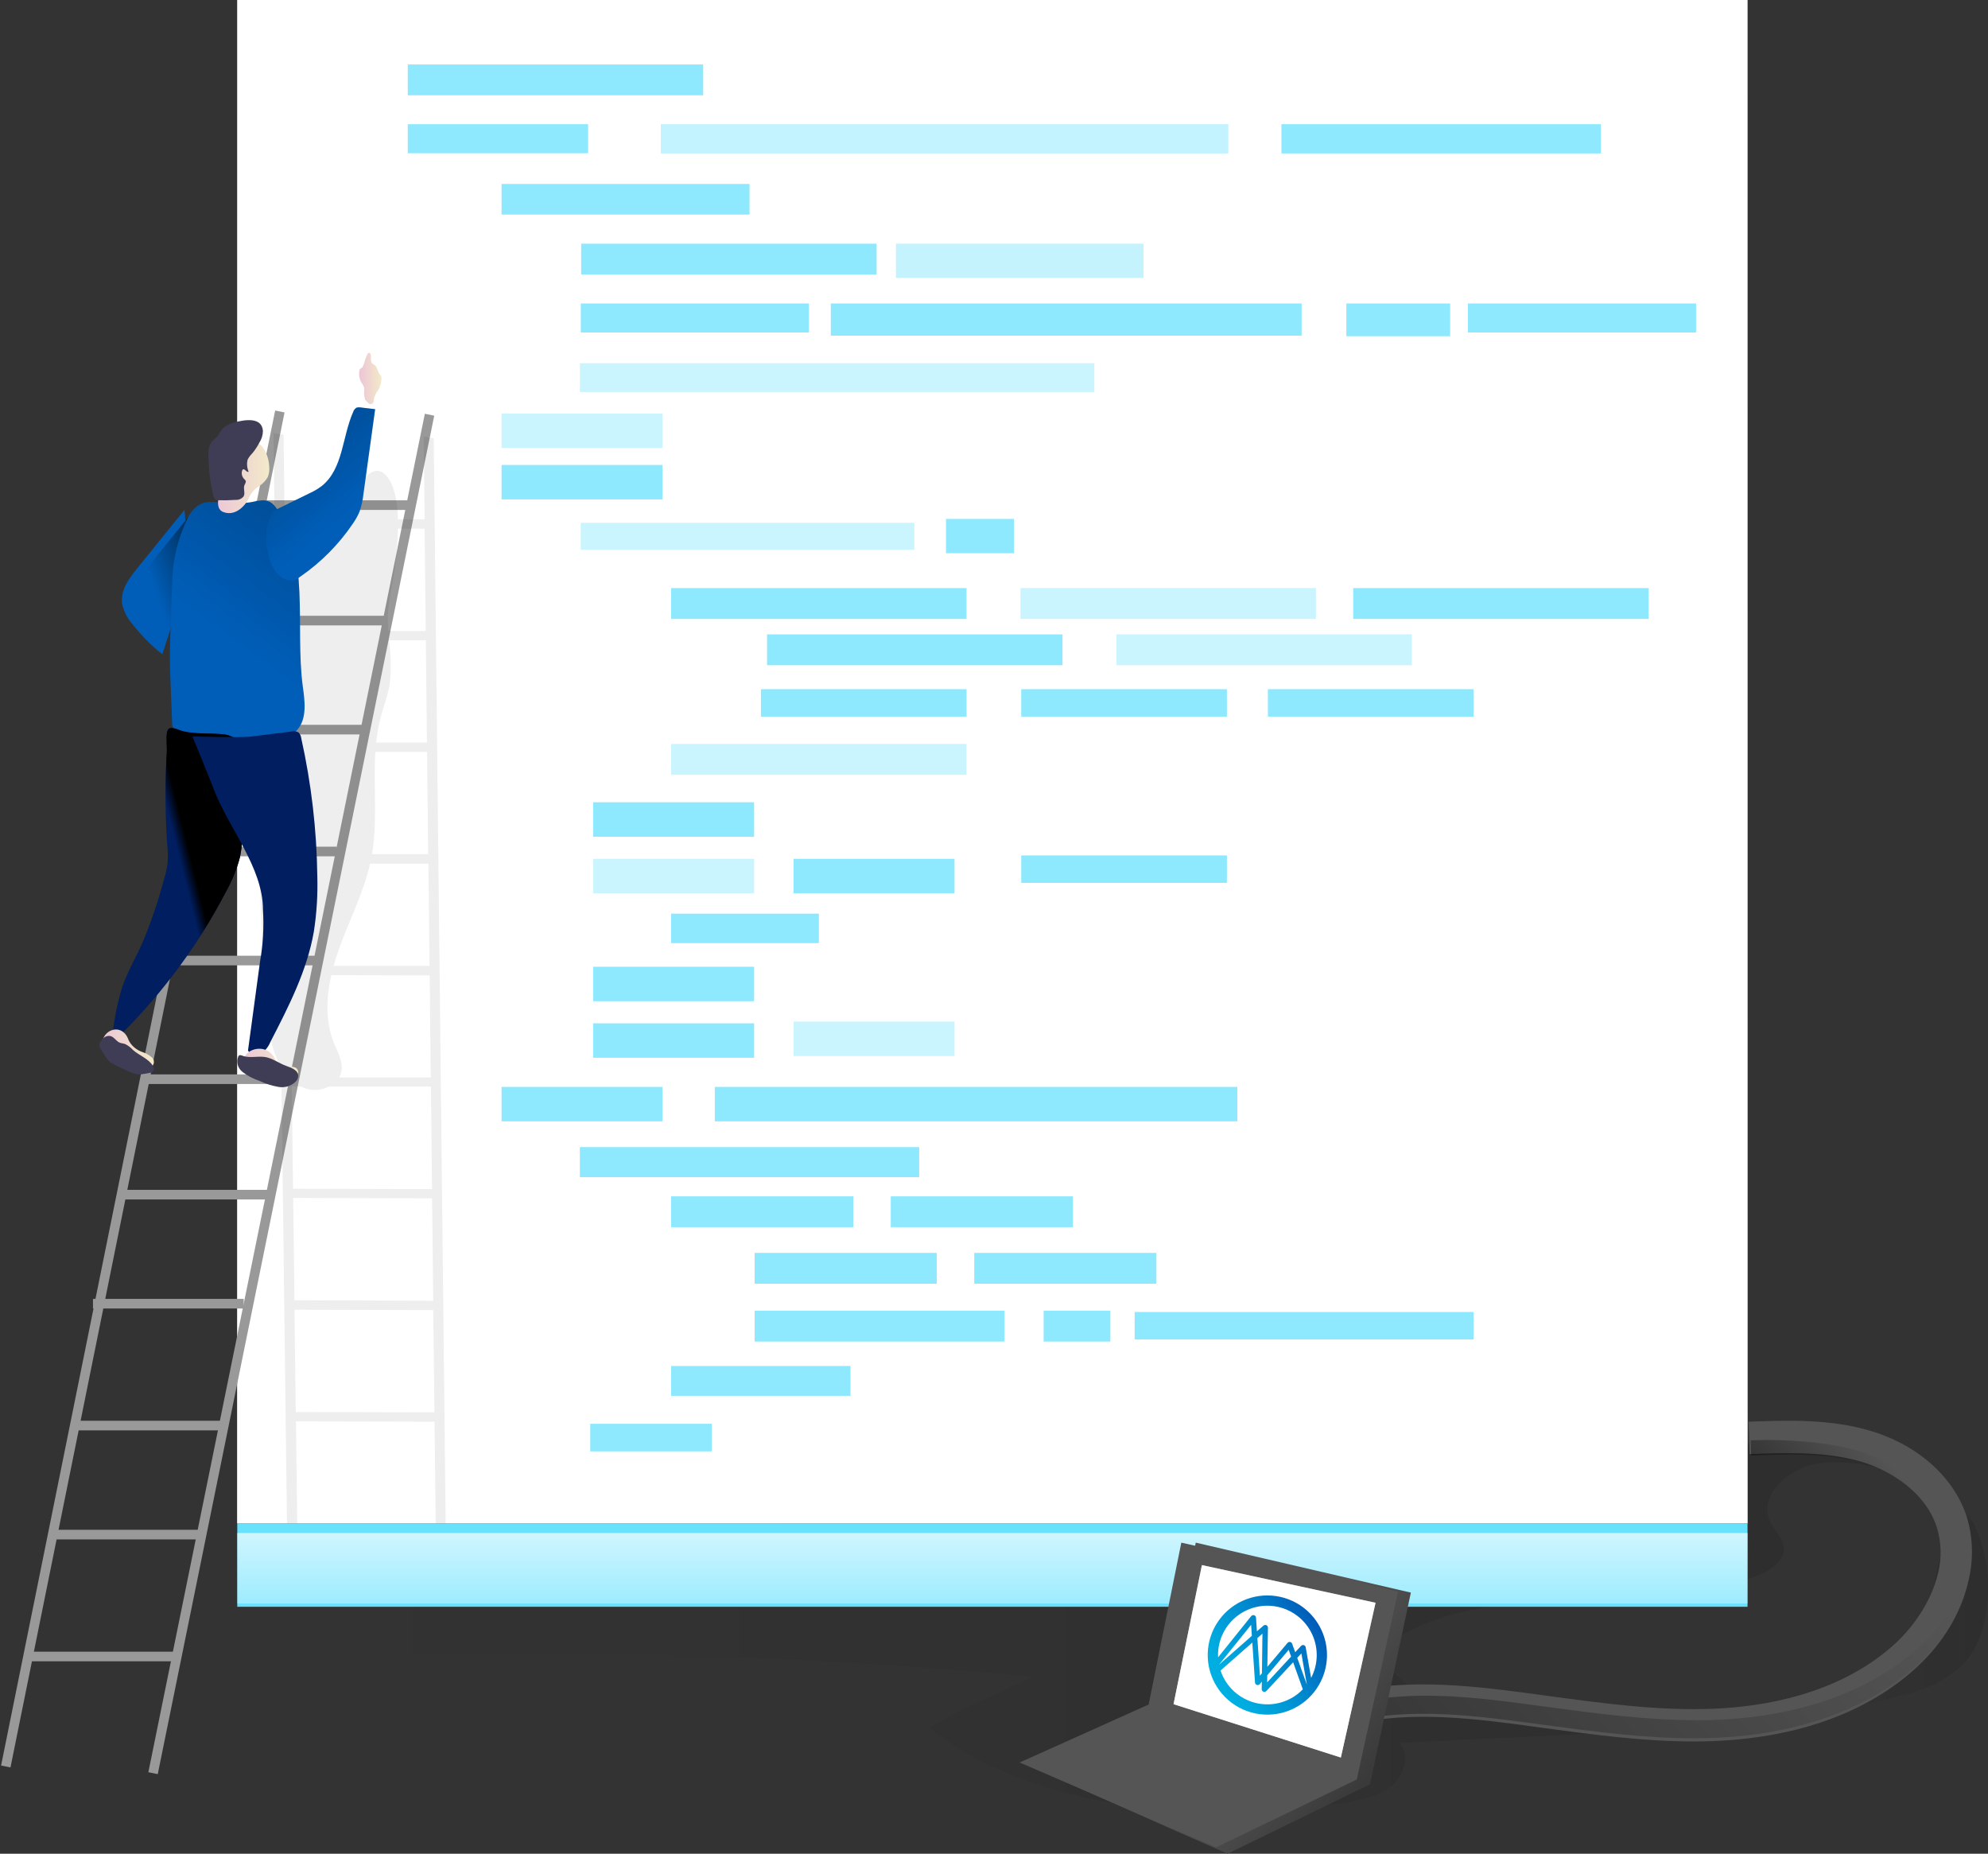<?xml version="1.0" encoding="UTF-8"?>
<svg width="620px" height="578px" viewBox="0 0 620 578" version="1.1" xmlns="http://www.w3.org/2000/svg" xmlns:xlink="http://www.w3.org/1999/xlink">
    <rect x="0" y="0" width="620" height="578" fill="#333333" stroke="none"/>
    <!-- Generator: Sketch 55.2 (78181) - https://sketchapp.com -->
    <title>developing_code</title>
    <desc>Created with Sketch.</desc>
    <defs>
        <linearGradient x1="-0.07%" y1="49.948%" x2="100.01%" y2="49.948%" id="linearGradient-1">
            <stop stop-color="#000000" stop-opacity="0" offset="0%"></stop>
            <stop stop-color="#000000" offset="99%"></stop>
        </linearGradient>
        <linearGradient x1="1.95590931e-14%" y1="49.998%" x2="100%" y2="49.998%" id="linearGradient-2">
            <stop stop-color="#000000" stop-opacity="0" offset="0%"></stop>
            <stop stop-color="#000000" offset="99%"></stop>
        </linearGradient>
        <linearGradient x1="39.661%" y1="61.949%" x2="149.188%" y2="-18.136%" id="linearGradient-3">
            <stop stop-color="#000000" stop-opacity="0" offset="0%"></stop>
            <stop stop-color="#000000" offset="100%"></stop>
        </linearGradient>
        <linearGradient x1="151.175%" y1="-62.691%" x2="-12.699%" y2="119.837%" id="linearGradient-4">
            <stop stop-color="#FFFFFF" stop-opacity="0" offset="0%"></stop>
            <stop stop-color="#FFFFFF" offset="99%"></stop>
        </linearGradient>
        <linearGradient x1="41.541%" y1="-12822.493%" x2="54.481%" y2="6887.473%" id="linearGradient-5">
            <stop stop-color="#000000" stop-opacity="0" offset="0%"></stop>
            <stop stop-color="#000000" offset="99%"></stop>
        </linearGradient>
        <linearGradient x1="-0.491%" y1="49.758%" x2="99.295%" y2="49.758%" id="linearGradient-6">
            <stop stop-color="#ECC4D7" offset="0%"></stop>
            <stop stop-color="#EFD4D1" offset="42%"></stop>
            <stop stop-color="#F2EAC9" offset="100%"></stop>
        </linearGradient>
        <linearGradient x1="47.156%" y1="60.697%" x2="202.127%" y2="-299.884%" id="linearGradient-7">
            <stop stop-color="#000000" stop-opacity="0" offset="0%"></stop>
            <stop stop-color="#000000" offset="99%"></stop>
        </linearGradient>
        <linearGradient x1="-0.151%" y1="49.866%" x2="99.858%" y2="49.866%" id="linearGradient-8">
            <stop stop-color="#ECC4D7" offset="0%"></stop>
            <stop stop-color="#EFD4D1" offset="42%"></stop>
            <stop stop-color="#F2EAC9" offset="100%"></stop>
        </linearGradient>
        <linearGradient x1="52.768%" y1="45.479%" x2="59.327%" y2="41.615%" id="linearGradient-9">
            <stop stop-color="#000000" stop-opacity="0" offset="0%"></stop>
            <stop stop-color="#000000" offset="100%"></stop>
        </linearGradient>
        <linearGradient x1="0.04%" y1="50.081%" x2="99.887%" y2="50.081%" id="linearGradient-10">
            <stop stop-color="#ECC4D7" offset="0%"></stop>
            <stop stop-color="#EFD4D1" offset="42%"></stop>
            <stop stop-color="#F2EAC9" offset="100%"></stop>
        </linearGradient>
        <linearGradient x1="0.013%" y1="50.071%" x2="100.036%" y2="50.071%" id="linearGradient-11">
            <stop stop-color="#ECC4D7" offset="0%"></stop>
            <stop stop-color="#EFD4D1" offset="42%"></stop>
            <stop stop-color="#F2EAC9" offset="100%"></stop>
        </linearGradient>
        <linearGradient x1="62.961%" y1="68.388%" x2="-94.607%" y2="-216.89%" id="linearGradient-12">
            <stop stop-color="#000000" stop-opacity="0" offset="0%"></stop>
            <stop stop-color="#000000" offset="100%"></stop>
        </linearGradient>
        <linearGradient x1="50.002%" y1="208.092%" x2="50.002%" y2="-98.947%" id="linearGradient-13">
            <stop stop-color="#FFFFFF" stop-opacity="0" offset="0%"></stop>
            <stop stop-color="#FFFFFF" offset="99%"></stop>
        </linearGradient>
        <linearGradient x1="99.424%" y1="37.22%" x2="-189.945%" y2="113.654%" id="linearGradient-14">
            <stop stop-color="#000000" stop-opacity="0" offset="0%"></stop>
            <stop stop-color="#000000" offset="99%"></stop>
        </linearGradient>
        <linearGradient x1="58.702%" y1="51.569%" x2="160.546%" y2="116.317%" id="linearGradient-15">
            <stop stop-color="#000000" stop-opacity="0" offset="0%"></stop>
            <stop stop-color="#000000" offset="100%"></stop>
        </linearGradient>
        <linearGradient x1="74.508%" y1="-64.048%" x2="26.125%" y2="150.444%" id="linearGradient-16">
            <stop stop-color="#FFFFFF" stop-opacity="0" offset="0%"></stop>
            <stop stop-color="#FFFFFF" offset="99%"></stop>
        </linearGradient>
        <linearGradient x1="85.341%" y1="14.719%" x2="14.69%" y2="85.264%" id="linearGradient-17">
            <stop stop-color="#005CB9" offset="0%"></stop>
            <stop stop-color="#0075C5" offset="21%"></stop>
            <stop stop-color="#0096D5" offset="54%"></stop>
            <stop stop-color="#00ABDF" offset="81%"></stop>
            <stop stop-color="#00B2E3" offset="99%"></stop>
        </linearGradient>
        <linearGradient x1="77.332%" y1="40.017%" x2="-95.496%" y2="103.404%" id="linearGradient-18">
            <stop stop-color="#000000" stop-opacity="0" offset="0%"></stop>
            <stop stop-color="#000000" offset="99%"></stop>
        </linearGradient>
    </defs>
    <g id="Page-1" stroke="none" stroke-width="1" fill="none" fill-rule="evenodd">
        <g id="Landing" transform="translate(-750, -150)" fill-rule="nonzero">
            <g id="developing_code" transform="translate(750, 150)">
                <path d="M619.755,489.88 C620.864,501.783 618.113,511.94 613.485,517.448 C608.857,522.956 601.937,526.393 594.78,528.224 C587.623,530.055 564.393,535.606 557,536 C564.186,533.873 591.837,525.914 595.445,519.617 C596.951,516.723 598.274,513.745 599.408,510.7 C601.848,504.854 605.042,477.498 609.759,473.004 C615.245,467.821 619.222,484.105 619.755,489.88 Z" id="Path" fill="url(#linearGradient-1)" opacity="0.1"></path>
                <path d="M322.33,522.747 C258.935,516.93 195.269,514.7 131.628,516.067 C113.561,516.47 92.369,515.65 82,500.649 C93.576,491.507 109.314,490.571 123.973,490.067 C268.043,484.856 401.673,480.436 545.744,475.225 C539.139,470.373 545.744,458.525 544.409,450.363 C558.613,445.957 588.668,452.796 598,462.801 C589.265,456.452 570.629,454.163 562.675,457.46 C554.721,460.757 548.272,468.012 552.604,475.513 C553.883,477.73 555.942,479.616 556.283,482.164 C556.851,486.411 552.462,489.492 548.556,491.133 C514.14,505.529 472.295,491.752 439.044,508.783 C437.052,509.643 435.311,511.006 433.987,512.742 C429.044,520.357 440.635,527.829 449.498,529.34 C481.206,534.783 513.276,537.776 545.431,538.295 L436.501,543.42 C439.612,547.192 438.035,553.296 434.413,556.564 C430.791,559.832 425.806,560.882 421.033,561.746 C380.723,568.728 323.623,565.95 289.846,538.712 C300.115,532.608 311.507,527.901 322.33,522.747 Z" id="Path" fill="url(#linearGradient-2)" opacity="0.1"></path>
                <path d="M57.523,159 L42.833,177.145 C40.27,180.299 37.492,184.032 38.08,188.199 C38.561,190.548 39.633,192.707 41.178,194.436 C43.955,198.027 47.125,201.239 50.619,204 C55.56,189.415 59.379,174.439 57.523,159 Z" id="Path" fill="#005EB8"></path>
                <path d="M60.519,159 L45.833,177.151 C43.269,180.306 40.492,184.055 41.079,188.209 C41.542,190.551 42.59,192.709 44.11,194.447 C46.892,198.035 50.066,201.243 53.563,204 C58.61,189.425 62.375,174.458 60.519,159 Z" id="Path" fill="url(#linearGradient-3)"></path>
                <rect id="Rectangle" fill="#FFFFFF" x="74" y="0" width="471" height="475"></rect>
                <rect id="Rectangle" fill="url(#linearGradient-4)" x="74" y="0" width="471" height="475"></rect>
                <polygon id="Rectangle" fill="#999999" transform="translate(44.541, 339.548) rotate(-78.53) translate(-44.541, -339.548) " points="-170.988 338.178 260.072 337.929 260.07 340.918 -170.99 341.167"></polygon>
                <polygon id="Rectangle" fill="#999999" transform="translate(90.848, 341.099) rotate(-78.46) translate(-90.848, -341.099) " points="-125.28 339.731 306.978 339.479 306.976 342.468 -125.282 342.72"></polygon>
                <rect id="Rectangle" fill="#999999" x="80" y="156" width="47" height="3"></rect>
                <rect id="Rectangle" fill="#999999" x="73" y="192" width="47" height="3"></rect>
                <rect id="Rectangle" fill="#999999" x="67" y="226" width="47" height="3"></rect>
                <rect id="Rectangle" fill="#999999" x="58" y="264" width="47" height="3"></rect>
                <rect id="Rectangle" fill="#999999" x="52" y="298" width="47" height="3"></rect>
                <rect id="Rectangle" fill="#999999" x="45" y="335" width="47" height="3"></rect>
                <rect id="Rectangle" fill="#999999" x="37" y="371" width="47" height="3"></rect>
                <rect id="Rectangle" fill="#999999" x="29" y="405" width="47" height="3"></rect>
                <rect id="Rectangle" fill="#999999" x="23" y="443" width="47" height="3"></rect>
                <rect id="Rectangle" fill="#999999" x="16" y="477" width="47" height="3"></rect>
                <rect id="Rectangle" fill="#999999" x="9" y="515" width="47" height="3"></rect>
                <path d="M139,475.886 L135.269,136.695 L132.15,136.097 L132.435,161.92 L124.104,161.92 C123.976,157.476 123.363,153.175 121.797,150.269 C117.397,142.079 111.828,150.269 110.233,155.753 C109.521,158.145 108.411,160.667 106.26,161.877 L97.858,161.877 C96.874,161.678 95.871,161.583 94.867,161.592 C94.248,161.625 93.633,161.715 93.03,161.863 L88.758,161.863 L88.43,135.584 L85.312,135 L85.71,167.56 C85.497,167.902 85.283,168.258 85.098,168.629 C83.19,172.375 82.706,176.648 82.25,180.835 C78.262,222.753 80.37,264.971 82.492,307.017 C82.862,314.295 83.247,321.702 85.739,328.553 C86.273,330.032 86.936,331.462 87.718,332.826 L89.513,476 L139,475.886 Z M135.881,475.188 L92.689,475.088 L92.304,443.198 L135.525,443.297 L135.881,475.188 Z M135.497,440.377 L92.233,440.278 L91.834,408.387 L135.112,408.501 L135.497,440.377 Z M135.112,405.581 L91.834,405.424 L91.435,373.533 L134.756,373.647 L135.112,405.581 Z M134.728,370.77 L91.393,370.656 L90.994,338.765 L93.842,338.765 C94.239,338.978 94.648,339.168 95.067,339.335 C97.552,340.188 100.277,339.992 102.614,338.794 L134.4,338.794 L134.728,370.77 Z M134.343,335.959 L105.747,335.959 C106.15,335.278 106.412,334.522 106.516,333.737 C106.915,330.761 105.263,327.969 104.138,325.191 C101.447,318.526 101.717,311.176 103.312,304.069 L134.001,304.14 L134.343,335.959 Z M133.959,301.149 L104.053,301.149 C104.565,299.283 105.164,297.445 105.804,295.651 C108.994,286.848 113.324,278.388 115.431,269.301 L133.617,269.301 L133.959,301.149 Z M133.531,266.338 L116.001,266.338 C117.795,255.869 116.385,244.973 117.055,234.447 L133.19,234.447 L133.531,266.338 Z M133.147,231.527 L117.311,231.527 C117.569,228.982 118.011,226.459 118.635,223.978 C119.575,220.389 120.971,216.857 121.555,213.224 C122.025,208.706 121.939,204.148 121.299,199.651 L132.805,199.651 L133.147,231.527 Z M132.421,164.84 L132.777,196.731 L121.071,196.731 C120.954,195.195 120.916,193.655 120.957,192.116 C121.156,186.618 122.68,181.248 123.321,175.779 C123.767,172.153 124.024,168.507 124.09,164.854 L132.421,164.84 Z" id="Shape" fill="url(#linearGradient-5)" opacity="0.1"></path>
                <g id="Group" opacity="0.74" transform="translate(127, 20)" fill="#68E1FD">
                    <rect id="Rectangle" x="0.168" y="0.098" width="92.142" height="9.62"></rect>
                    <rect id="Rectangle" x="0.168" y="18.726" width="56.244" height="9.051"></rect>
                    <rect id="Rectangle" opacity="0.54" x="79.092" y="18.726" width="176.985" height="9.108"></rect>
                    <rect id="Rectangle" x="272.639" y="18.726" width="99.626" height="9.108"></rect>
                    <rect id="Rectangle" x="29.421" y="37.354" width="77.331" height="9.549"></rect>
                    <rect id="Rectangle" opacity="0.48" x="29.421" y="108.949" width="50.197" height="10.744"></rect>
                    <rect id="Rectangle" x="168.033" y="141.794" width="21.2" height="10.702"></rect>
                    <rect id="Rectangle" x="29.421" y="124.973" width="50.197" height="10.744"></rect>
                    <rect id="Rectangle" x="29.421" y="318.897" width="50.197" height="10.744"></rect>
                    <rect id="Rectangle" x="57.992" y="230.153" width="50.197" height="10.744"></rect>
                    <rect id="Rectangle" opacity="0.48" x="57.992" y="247.786" width="50.197" height="10.744"></rect>
                    <rect id="Rectangle" x="57.992" y="281.441" width="50.197" height="10.744"></rect>
                    <rect id="Rectangle" x="57.992" y="299.073" width="50.197" height="10.744"></rect>
                    <rect id="Rectangle" x="120.496" y="247.786" width="50.197" height="10.744"></rect>
                    <rect id="Rectangle" opacity="0.48" x="120.496" y="298.533" width="50.197" height="10.744"></rect>
                    <rect id="Rectangle" x="95.924" y="318.897" width="162.956" height="10.744"></rect>
                    <rect id="Rectangle" x="54.25" y="55.982" width="92.142" height="9.62"></rect>
                    <rect id="Rectangle" opacity="0.52" x="152.41" y="55.982" width="77.231" height="10.687"></rect>
                    <rect id="Rectangle" x="54.122" y="74.625" width="71.156" height="9.051"></rect>
                    <rect id="Rectangle" opacity="0.48" x="54.122" y="143.004" width="104.037" height="8.439"></rect>
                    <rect id="Rectangle" x="330.805" y="74.625" width="71.156" height="9.051"></rect>
                    <rect id="Rectangle" x="132.107" y="74.625" width="146.836" height="10.033"></rect>
                    <rect id="Rectangle" x="292.886" y="74.625" width="32.369" height="10.204"></rect>
                    <rect id="Rectangle" opacity="0.48" x="53.851" y="93.253" width="160.438" height="8.98"></rect>
                    <rect id="Rectangle" x="53.851" y="337.668" width="105.816" height="9.378"></rect>
                    <rect id="Rectangle" x="82.294" y="163.368" width="92.142" height="9.62"></rect>
                    <rect id="Rectangle" opacity="0.48" x="82.294" y="211.981" width="92.142" height="9.62"></rect>
                    <rect id="Rectangle" x="82.294" y="405.919" width="55.96" height="9.307"></rect>
                    <rect id="Rectangle" x="57.067" y="423.949" width="37.904" height="8.595"></rect>
                    <rect id="Rectangle" x="82.294" y="353.023" width="56.813" height="9.62"></rect>
                    <rect id="Rectangle" x="150.803" y="353.023" width="56.813" height="9.62"></rect>
                    <rect id="Rectangle" x="108.345" y="370.655" width="56.813" height="9.62"></rect>
                    <rect id="Rectangle" x="176.84" y="370.655" width="56.813" height="9.62"></rect>
                    <rect id="Rectangle" x="108.345" y="388.685" width="77.942" height="9.62"></rect>
                    <rect id="Rectangle" x="198.482" y="388.685" width="20.816" height="9.62"></rect>
                    <rect id="Rectangle" x="82.294" y="264.877" width="46.085" height="9.193"></rect>
                    <rect id="Rectangle" x="110.309" y="194.889" width="64.141" height="8.567"></rect>
                    <rect id="Rectangle" x="191.496" y="194.889" width="64.141" height="8.567"></rect>
                    <rect id="Rectangle" x="191.496" y="246.718" width="64.141" height="8.567"></rect>
                    <rect id="Rectangle" x="268.414" y="194.889" width="64.141" height="8.567"></rect>
                    <rect id="Rectangle" x="226.867" y="389.084" width="105.688" height="8.567"></rect>
                    <rect id="Rectangle" opacity="0.48" x="191.268" y="163.368" width="92.142" height="9.62"></rect>
                    <rect id="Rectangle" x="112.216" y="177.798" width="92.142" height="9.62"></rect>
                    <rect id="Rectangle" opacity="0.48" x="221.176" y="177.798" width="92.142" height="9.62"></rect>
                    <rect id="Rectangle" x="295.02" y="163.368" width="92.142" height="9.62"></rect>
                </g>
                <path d="M113.87,124.644 C113.636,123.792 113.533,122.896 113.566,122 C113.615,121.615 113.615,121.223 113.566,120.838 C113.387,120.295 113.119,119.801 112.778,119.385 C111.999,118.134 111.789,116.5 112.22,115.027 C113.057,114.823 113.348,114.039 113.639,113.094 C113.844,112.114 114.184,111.181 114.646,110.334 C114.747,110.149 114.911,110.027 115.094,110 C115.295,110.024 115.47,110.173 115.555,110.392 C115.907,111.235 115.446,112.383 115.919,113.123 C116.198,113.53 116.683,113.661 117.022,113.981 C117.75,114.634 117.786,115.971 118.429,116.712 C118.581,116.853 118.719,117.014 118.842,117.191 C118.975,117.484 119.026,117.82 118.987,118.15 C118.914,119.443 118.54,120.686 117.908,121.738 C117.293,122.476 116.85,123.392 116.622,124.397 C116.627,124.711 116.594,125.024 116.525,125.327 C116.297,125.854 115.789,126.115 115.313,125.951 C114.864,125.821 114.245,124.92 113.87,124.644 Z" id="Path" fill="url(#linearGradient-6)"></path>
                <path d="M86.022,158.207 C85.628,157.654 85.152,157.169 84.61,156.767 C83.725,156.189 82.677,155.925 81.63,156.018 C80.594,156.121 79.565,156.294 78.551,156.537 C74.117,157.372 69.57,156.321 65.065,156.537 C60.009,156.839 58.117,162.297 57.227,164.486 C55.487,168.705 54.374,173.165 53.923,177.719 C53.711,179.879 53.654,182.039 53.598,184.228 C53.344,193.056 52.765,201.796 53.104,210.624 L53.669,225.11 C53.606,225.98 53.829,226.847 54.304,227.573 C54.825,228.1 55.489,228.456 56.211,228.595 C64.189,230.942 72.606,231 80.91,231 C85.146,231 89.976,230.741 92.772,227.486 C95.851,223.886 95.046,218.457 94.396,213.734 C92.01,195.619 96.839,172.78 86.022,158.207 Z" id="Path" fill="#005EB8"></path>
                <path d="M86.022,158.207 C85.628,157.654 85.152,157.169 84.61,156.767 C83.725,156.189 82.677,155.925 81.63,156.018 C80.594,156.121 79.565,156.294 78.551,156.537 C74.117,157.372 69.57,156.321 65.065,156.537 C60.009,156.839 58.117,162.297 57.227,164.486 C55.487,168.705 54.374,173.165 53.923,177.719 C53.711,179.879 53.654,182.039 53.598,184.228 C53.344,193.056 52.765,201.796 53.104,210.624 L53.669,225.11 C53.606,225.98 53.829,226.847 54.304,227.573 C54.825,228.1 55.489,228.456 56.211,228.595 C64.189,230.942 72.606,231 80.91,231 C85.146,231 89.976,230.741 92.772,227.486 C95.851,223.886 95.046,218.457 94.396,213.734 C92.01,195.619 96.839,172.78 86.022,158.207 Z" id="Path" fill="url(#linearGradient-7)"></path>
                <path d="M80.937,151.503 C82.008,150.774 82.893,149.822 83.526,148.72 C83.943,147.659 84.088,146.519 83.948,145.394 C83.865,143.609 83.369,141.864 82.494,140.286 C81.599,138.697 80.047,137.54 78.217,137.099 C75.307,136.529 72.311,138.491 70.943,140.968 C69.695,143.585 69.102,146.444 69.212,149.318 C69.111,152.922 66.216,158.433 69.751,159.7 C73.838,161.161 77.024,156.916 77.708,155.051 C78.394,153.589 79.518,152.355 80.937,151.503 L80.937,151.503 Z" id="Path" fill="url(#linearGradient-8)"></path>
                <path d="M82,134.367 C81.984,135.655 81.602,136.912 80.899,137.996 C80.287,139.183 79.549,140.302 78.698,141.335 C78.107,141.913 77.612,142.579 77.231,143.31 C76.913,144.573 77.027,145.905 77.553,147.099 C76.922,147.418 76.321,145.995 75.734,146.387 C75.626,146.484 75.549,146.61 75.514,146.75 C75.223,147.665 75.466,148.664 76.145,149.349 C76.34,149.503 76.5,149.696 76.614,149.915 C76.79,150.365 76.409,150.83 76.233,151.28 C75.792,152.383 76.57,153.733 75.983,154.764 C75.374,155.533 74.414,155.948 73.43,155.867 C71.713,155.983 69.996,156.027 68.279,155.983 C67.929,156.006 67.579,155.936 67.266,155.78 C66.818,155.422 66.537,154.897 66.488,154.328 C65.487,150.148 64.995,145.864 65.021,141.568 C64.915,140.3 65.213,139.03 65.872,137.938 C66.386,137.256 67.134,136.806 67.677,136.182 C68.22,135.557 68.748,134.367 69.468,133.583 C70.544,132.611 71.868,131.948 73.298,131.667 C76.13,130.926 81.677,129.866 82,134.367 Z" id="Path" fill="#3F3D56"></path>
                <path d="M52.097,262.723 C52.359,264.901 52.412,267.099 52.256,269.287 C52.005,271.039 51.609,272.767 51.071,274.454 C49.26,281.293 46.961,287.994 44.191,294.506 C42.197,298.824 39.755,303.142 38.165,307.633 C36.517,312.959 35.456,318.446 35,324 C36.399,323.633 37.644,322.831 38.555,321.711 C51.373,308.812 62.156,294.053 70.537,277.938 C72.441,274.534 73.898,270.901 74.873,267.127 C75.48,263.924 75.785,260.671 75.783,257.411 C76.155,250.383 76.048,243.337 75.465,236.323 C75.205,233.876 74.627,231.127 72.575,229.831 C71.532,229.276 70.375,228.966 69.193,228.925 C65.248,228.565 61.216,228.925 57.328,228.061 C55.883,227.773 53.643,226.391 52.574,227.312 C51.504,228.234 52.097,232.753 52.039,233.991 C51.464,243.561 51.483,253.156 52.097,262.723 L52.097,262.723 Z" id="Path" fill="#001E60"></path>
                <path d="M52.097,262.723 C52.359,264.901 52.412,267.099 52.256,269.287 C52.005,271.039 51.609,272.767 51.071,274.454 C49.26,281.293 46.961,287.994 44.191,294.506 C42.197,298.824 39.755,303.142 38.165,307.633 C36.517,312.959 35.456,318.446 35,324 C36.399,323.633 37.644,322.831 38.555,321.711 C51.373,308.812 62.156,294.053 70.537,277.938 C72.441,274.534 73.898,270.901 74.873,267.127 C75.48,263.924 75.785,260.671 75.783,257.411 C76.155,250.383 76.048,243.337 75.465,236.323 C75.205,233.876 74.627,231.127 72.575,229.831 C71.532,229.276 70.375,228.966 69.193,228.925 C65.248,228.565 61.216,228.925 57.328,228.061 C55.883,227.773 53.643,226.391 52.574,227.312 C51.504,228.234 52.097,232.753 52.039,233.991 C51.464,243.561 51.483,253.156 52.097,262.723 L52.097,262.723 Z" id="Path" fill="url(#linearGradient-9)"></path>
                <path d="M82.007,283.591 C82.349,289.048 82.038,294.525 81.083,299.91 L77.343,327.564 C77.741,328.251 78.41,328.743 79.19,328.924 C79.971,329.105 80.792,328.958 81.458,328.518 C82.755,327.588 83.756,326.314 84.347,324.844 C90.022,313.851 95.769,302.644 97.877,290.498 C98.765,284.789 99.128,279.012 98.96,273.239 C98.779,258.735 97.096,244.287 93.935,230.12 C93.867,229.442 93.554,228.811 93.054,228.34 C92.407,228.005 91.657,227.913 90.946,228.084 L78.079,229.679 C75.004,230.063 60,229.608 60,229.608 C60,229.608 65.213,242.253 66.7,246.169 C71.22,258.073 82.007,270.434 82.007,283.591 Z" id="Path" fill="#001E60"></path>
                <path d="M32.294,326.786 C32.543,327.292 32.921,327.742 33.401,328.101 C36.416,330.666 40.289,332.341 44.465,332.886 C45.581,333.168 46.785,332.918 47.633,332.229 C48.239,331.385 48.081,330.288 47.254,329.6 C46.472,328.947 45.55,328.434 44.541,328.088 C42.539,327.407 40.942,326.05 40.115,324.328 C37.948,318.07 30.43,321.646 32.294,326.786 Z" id="Path" fill="url(#linearGradient-10)"></path>
                <path d="M76.548,332.821 C77.288,333.863 78.405,334.659 79.722,335.08 C82.91,336.372 86.497,337.482 89.951,336.785 C90.96,336.636 91.875,336.178 92.534,335.493 C93.187,334.779 93.15,333.755 92.445,333.079 C91.648,332.446 90.394,332.64 89.316,332.537 C88.055,332.402 86.921,331.8 86.202,330.884 C85.803,330.367 85.552,329.773 85.183,329.244 C82.01,324.569 73.818,327.901 76.548,332.821 Z" id="Path" fill="url(#linearGradient-11)"></path>
                <path d="M32.166,323.794 C32.727,323.185 33.574,322.898 34.408,323.033 C35.592,323.305 36.212,324.65 37.34,325.111 C37.848,325.315 38.412,325.329 38.933,325.505 C39.907,325.957 40.771,326.6 41.471,327.394 C43.473,329.16 46.364,330.111 47.689,332.352 C48.024,332.803 48.093,333.389 47.872,333.901 C47.611,334.244 47.212,334.465 46.773,334.512 C45.264,334.797 43.276,335.313 41.852,334.743 C39.391,333.812 37.006,332.704 34.718,331.428 C33.463,330.695 32.561,328.711 31.658,327.529 C30.558,326.117 30.911,325.043 32.166,323.794 Z" id="Path" fill="#3F3D56"></path>
                <path d="M75.707,329.205 C75.304,329.056 74.811,328.866 74.498,329.137 C74.427,329.198 74.371,329.273 74.333,329.355 C73.582,331.095 74.128,333.077 75.693,334.289 C77.234,335.461 78.988,336.381 80.875,337.007 C82.755,337.9 84.767,338.541 86.849,338.91 C88.959,339.269 91.114,338.537 92.449,337.007 C92.889,336.443 93.076,335.748 92.972,335.064 C92.658,333.568 90.792,332.916 89.238,332.345 C87.267,331.638 85.549,330.347 83.518,329.776 C80.92,329.002 78.142,330.116 75.707,329.205 Z" id="Path" fill="#3F3D56"></path>
                <path d="M85.021,159.437 L96.328,153.897 C97.752,153.265 99.099,152.476 100.342,151.544 C107.06,146.159 106.686,136.212 110.167,128.404 C110.34,127.879 110.69,127.429 111.16,127.129 C111.572,126.994 112.013,126.964 112.44,127.043 L117,127.582 L113.36,153.953 C113.163,155.885 112.738,157.787 112.095,159.621 C111.532,160.915 110.838,162.15 110.023,163.306 C105.652,169.765 100.095,175.364 93.638,179.814 C92.963,180.352 92.178,180.739 91.336,180.948 C90.345,181.1 89.33,180.915 88.459,180.424 C85.338,178.822 84.043,175.11 83.439,171.695 C82.508,167.552 83.068,163.219 85.021,159.437 L85.021,159.437 Z" id="Path" fill="#005EB8"></path>
                <path d="M85.021,159.437 L96.328,153.897 C97.752,153.265 99.099,152.476 100.342,151.544 C107.06,146.159 106.686,136.212 110.167,128.404 C110.34,127.879 110.69,127.429 111.16,127.129 C111.572,126.994 112.013,126.964 112.44,127.043 L117,127.582 L113.36,153.953 C113.163,155.885 112.738,157.787 112.095,159.621 C111.532,160.915 110.838,162.15 110.023,163.306 C105.652,169.765 100.095,175.364 93.638,179.814 C92.963,180.352 92.178,180.739 91.336,180.948 C90.345,181.1 89.33,180.915 88.459,180.424 C85.338,178.822 84.043,175.11 83.439,171.695 C82.508,167.552 83.068,163.219 85.021,159.437 L85.021,159.437 Z" id="Path" fill="url(#linearGradient-12)"></path>
                <rect id="Rectangle" fill="#68E1FD" x="74" y="475" width="471" height="26"></rect>
                <rect id="Rectangle" fill="url(#linearGradient-13)" x="74" y="478" width="471" height="22"></rect>
                <path d="M614.063,492.236 C611.999,502.043 606.359,512.57 595.926,521.512 C576.784,537.924 552.03,542.178 534.628,542.87 C532.479,542.957 530.387,543 528.21,543 C512.659,543 497.108,540.909 482.066,538.875 L471.407,537.433 C453.383,535.14 432.615,533.251 414.294,539.842 L412.682,535.169 L411,530.323 C431.343,522.997 453.482,524.987 472.623,527.439 C476.2,527.886 479.776,528.376 483.367,528.881 C500.077,531.131 517.366,533.467 534.26,532.804 C550.108,532.169 572.585,528.362 589.578,513.796 C596.35,508.028 602.301,499.548 604.408,490.577 C605.599,485.868 605.477,480.913 604.054,476.271 C603.439,474.343 602.589,472.502 601.524,470.791 C596.717,463.047 588.08,458.071 580.686,455.85 C569.701,452.548 557.713,452.966 546.093,453.384 L545.669,453.384 L545.513,448.942 L545.315,443.303 C557.247,442.856 570.762,442.352 583.485,446.188 C598.286,450.63 609.497,460.725 613.455,473.171 C615.283,479.363 615.493,485.935 614.063,492.236 L614.063,492.236 Z" id="Path" fill="#555555"></path>
                <path d="M615,486 C614.151,497.203 608.535,510.08 596.057,520.696 C576.902,536.964 552.117,541.199 534.702,541.871 C532.565,541.957 530.457,542 528.279,542 C512.717,542 497.155,539.925 482.117,537.908 L471.436,536.477 C453.399,534.202 432.617,532.328 414.296,538.867 L411,529.424 C411.821,529.137 412.641,528.851 413.476,528.594 L415.088,533.229 C433.48,526.691 454.205,528.565 472.242,530.84 L482.909,532.271 C497.976,534.288 513.495,536.363 529.085,536.363 C531.221,536.363 533.329,536.363 535.508,536.234 C552.923,535.547 577.694,531.327 596.849,515.044 C607.29,506.174 612.935,495.729 615,486 Z" id="Path" fill="url(#linearGradient-14)"></path>
                <polygon id="Path" fill="#555555" points="372.916 481 440 496.589 427.221 556.334 382.83 578 322 551.051 362.804 532.488"></polygon>
                <polygon id="Path" fill="url(#linearGradient-15)" points="372.916 481 440 496.589 427.221 556.334 382.83 578 322 551.051 362.804 532.488"></polygon>
                <polygon id="Path" fill="#555555" points="436 496.274 423.127 554.865 379.279 576 318 549.557 358.233 531.48 368.42 481"></polygon>
                <polygon id="Path" fill="#FFFFFF" points="366 531.369 418.17 548 429 499.749 374.835 488"></polygon>
                <polygon id="Path" fill="url(#linearGradient-16)" points="366 531.369 418.17 548 429 499.749 374.835 488"></polygon>
                <path d="M395.256,497.469 C387.732,497.467 380.948,501.994 378.067,508.939 C375.187,515.883 376.778,523.878 382.098,529.194 C387.418,534.509 395.42,536.099 402.371,533.221 C409.321,530.343 413.852,523.565 413.85,516.047 C413.838,505.792 405.52,497.481 395.256,497.469 Z M409.33,522.272 L404.531,514.808 L405.469,513.167 L409.33,522.272 L409.33,522.272 Z M395.256,500.673 C400.023,500.671 404.521,502.877 407.436,506.645 C410.352,510.413 411.354,515.319 410.151,519.927 L406.352,510.995 C406.229,510.703 405.951,510.505 405.634,510.486 C405.317,510.467 405.017,510.63 404.86,510.906 L403.514,513.25 L401.983,510.872 C401.82,510.622 401.538,510.476 401.24,510.487 C400.94,510.502 400.671,510.677 400.536,510.945 L396.077,519.626 L393.507,507.696 C393.437,507.374 393.184,507.123 392.861,507.057 C392.538,506.99 392.207,507.121 392.015,507.389 L390.417,509.577 L389.171,505.469 C389.069,505.141 388.777,504.909 388.435,504.883 C388.092,504.858 387.769,505.043 387.618,505.351 L380.439,520.212 C379.133,515.577 380.076,510.6 382.986,506.763 C385.896,502.925 390.437,500.672 395.256,500.673 L395.256,500.673 Z M402.575,514.858 L397.105,524.382 L396.636,522.216 L401.363,512.966 L402.575,514.858 Z M394.882,521.987 L394.44,522.847 L391.026,511.604 L392.256,509.89 L394.882,521.987 Z M381.215,522.417 L388.194,508.009 L389.194,511.302 L381.215,522.417 Z M395.256,531.427 C389.886,531.425 384.905,528.626 382.115,524.041 L389.803,513.317 L393.44,525.314 C393.549,525.628 393.834,525.848 394.166,525.872 L394.239,525.872 C394.554,525.873 394.842,525.696 394.982,525.415 L395.44,524.533 L395.932,526.821 C396.004,527.161 396.28,527.42 396.625,527.469 L396.753,527.469 C397.051,527.468 397.326,527.309 397.474,527.05 L403.592,516.438 L408.436,523.98 C405.654,528.6 400.653,531.427 395.256,531.427 L395.256,531.427 Z" id="Shape" fill="url(#linearGradient-17)" transform="translate(395.25, 516.053) rotate(13) translate(-395.25, -516.053) "></path>
                <path d="M603,471 L601.513,470.72 C596.743,463.194 588.171,458.36 580.834,456.202 C569.934,452.992 557.658,453.399 546.126,453.819 L546,449.111 C546,449.111 571.252,447.709 586.207,454.884 C595.691,459.453 603,471 603,471 Z" id="Path" fill="url(#linearGradient-18)"></path>
            </g>
        </g>
    </g>
</svg>